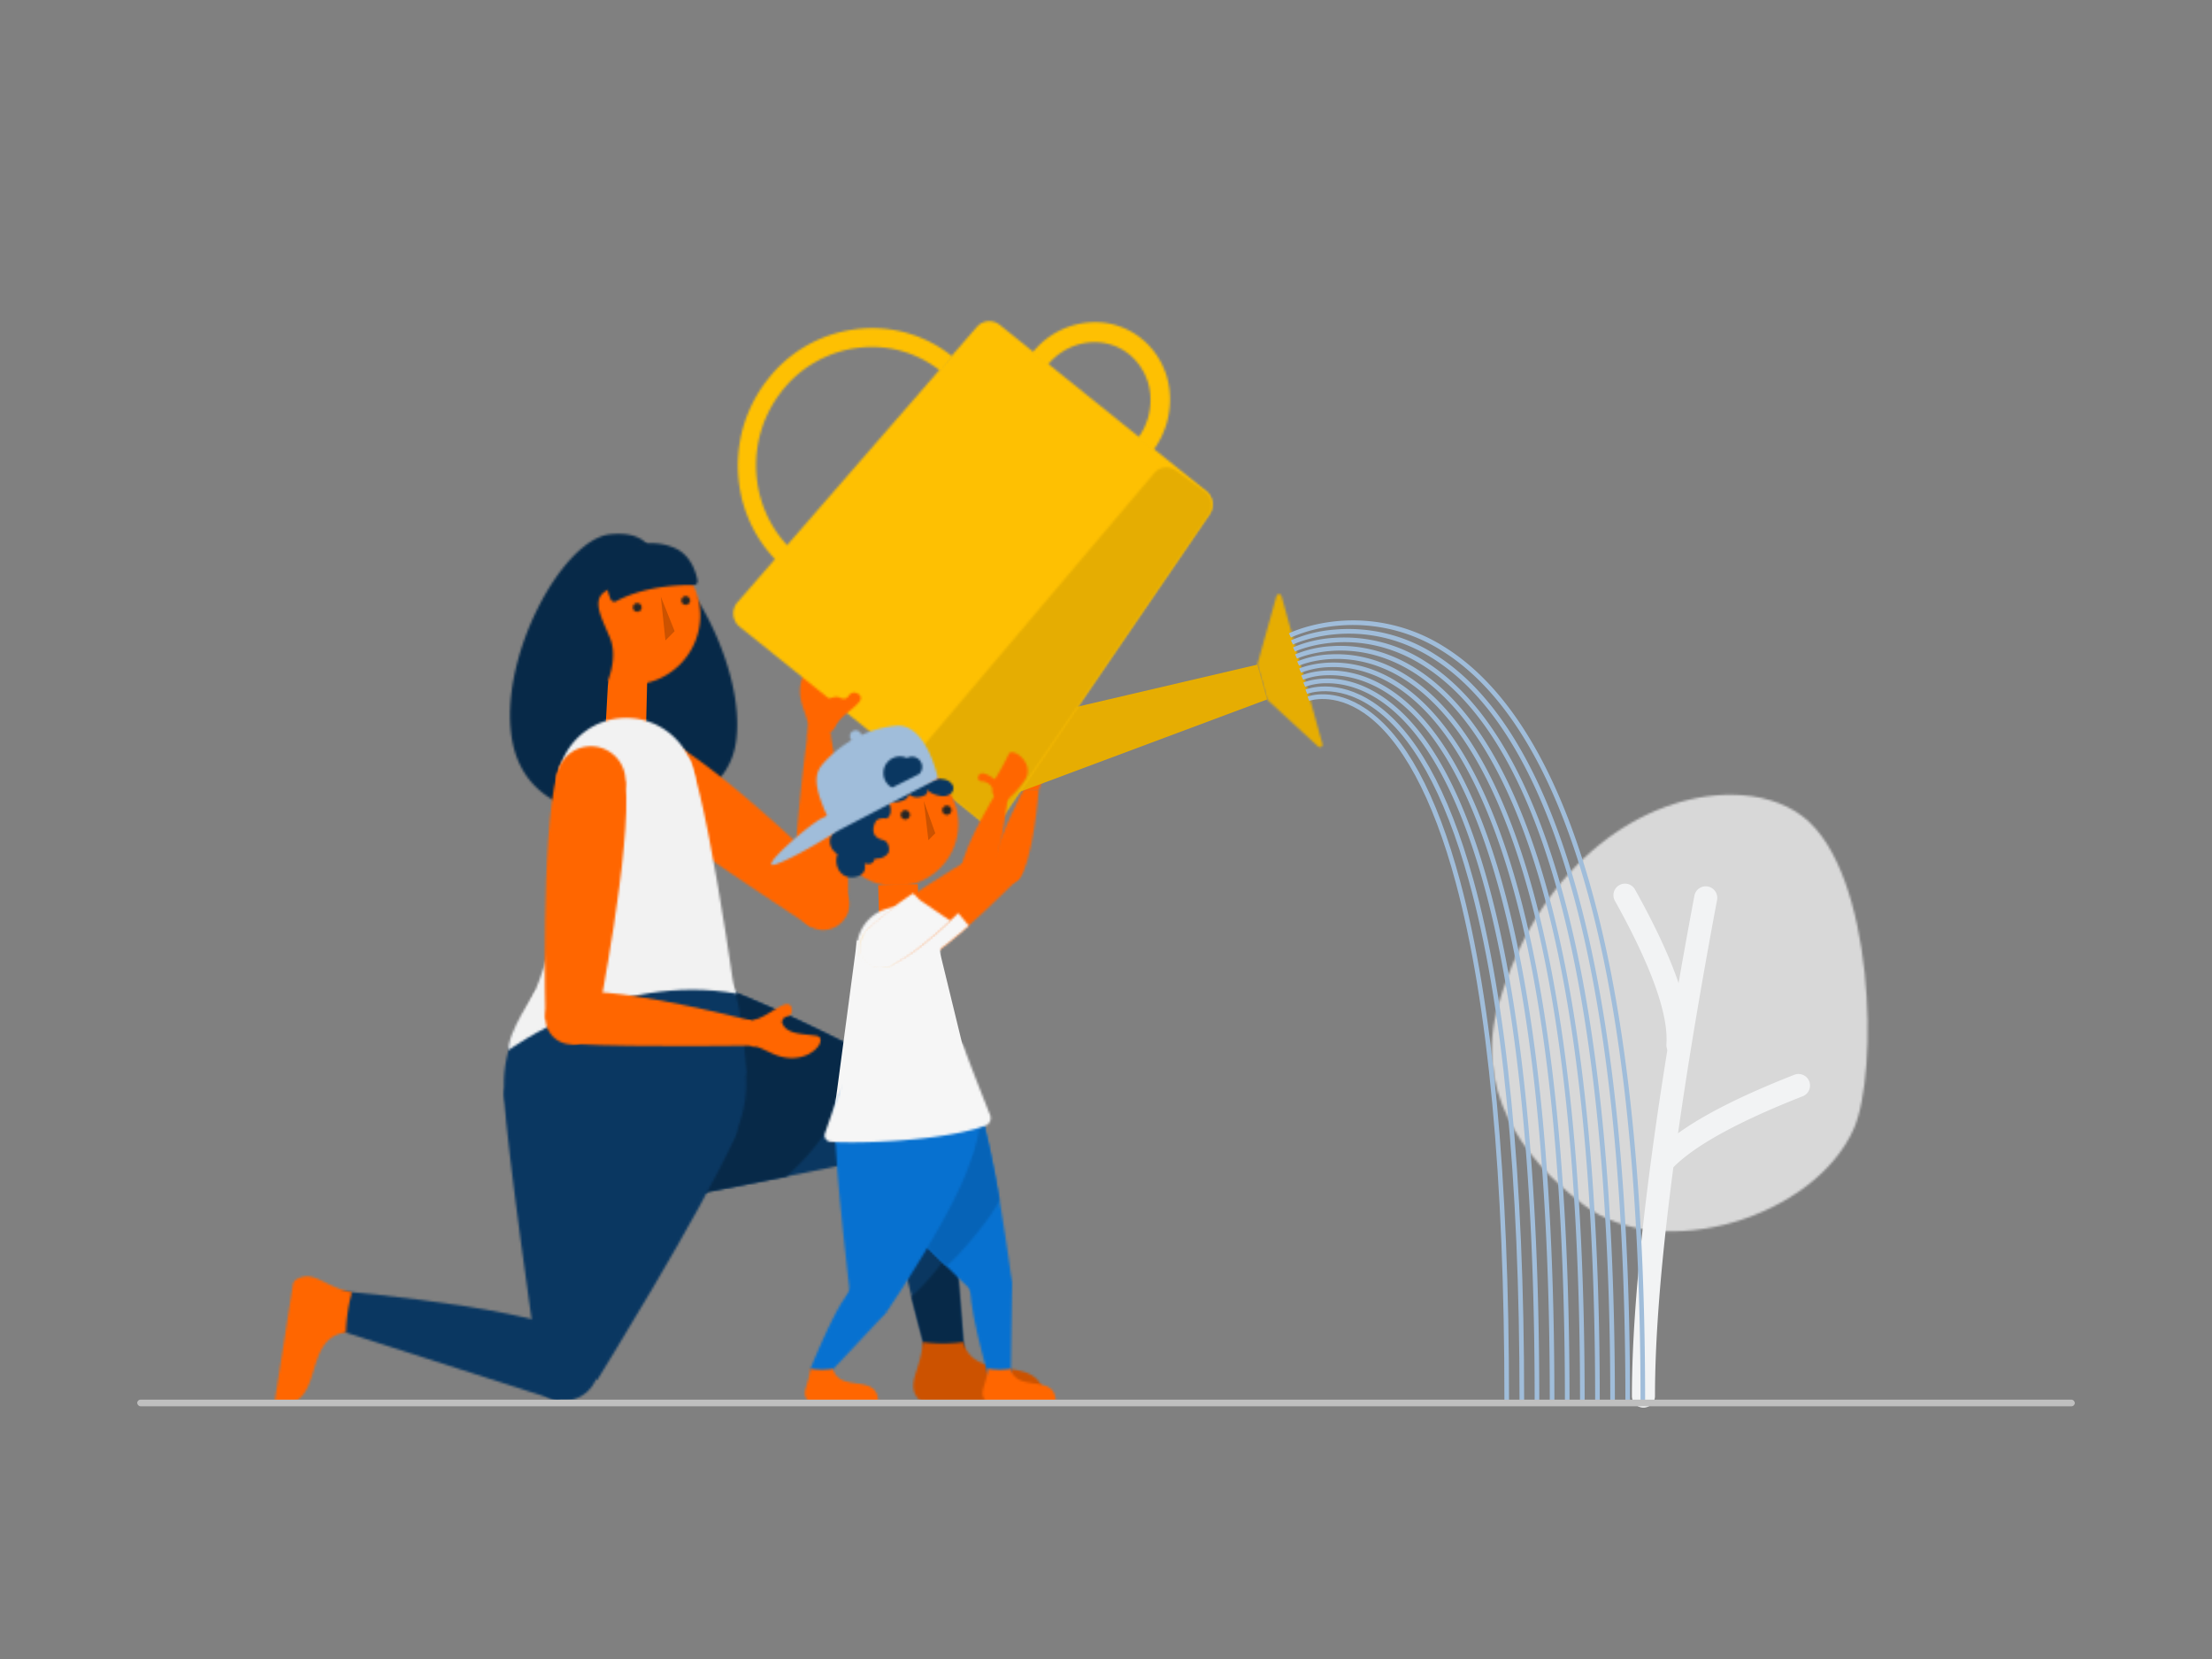 <svg xmlns="http://www.w3.org/2000/svg" xmlns:xlink="http://www.w3.org/1999/xlink" width="1000" height="750" viewBox="0 0 1000 750"><rect x="0" y="0" width="1000" height="750" fill="#808080" stroke="none"/><defs><style>.cls-1{fill:#fff;fill-rule:evenodd;}.cls-2{mask:url(#mask);}.cls-3{fill:#072948;}.cls-4{fill:#f60;}.cls-5{mask:url(#mask-2-2);}.cls-6{mask:url(#mask-3);}.cls-7{mask:url(#mask-4-2);}.cls-8{mask:url(#mask-5);}.cls-9{fill:#262626;}.cls-10{mask:url(#mask-6-2);}.cls-11{fill:#cc5200;}.cls-12{mask:url(#mask-7);}.cls-13{mask:url(#mask-8-2);}.cls-14{mask:url(#mask-9);}.cls-15{mask:url(#mask-10-2);}.cls-16{mask:url(#mask-11);}.cls-17{mask:url(#mask-12-2);}.cls-18{fill:#f2f2f2;}.cls-19{mask:url(#mask-13);}.cls-20{mask:url(#mask-14-2);}.cls-21{fill:#0a3761;}.cls-22{mask:url(#mask-15);}.cls-23{mask:url(#mask-16-2);}.cls-24{mask:url(#mask-17);}.cls-25{mask:url(#mask-18-2);}.cls-26{mask:url(#mask-19);}.cls-27{mask:url(#mask-20-2);}.cls-28{mask:url(#mask-21);}.cls-29{mask:url(#mask-22-2);}.cls-30{mask:url(#mask-23);}.cls-31{mask:url(#mask-24-2);}.cls-32{mask:url(#mask-25);}.cls-33{fill:#d8d8d8;}.cls-34{fill:#f2f3f4;}.cls-35{mask:url(#mask-26-2);}.cls-36{mask:url(#mask-27);}.cls-37{mask:url(#mask-28-2);}.cls-38{mask:url(#mask-29);}.cls-39{mask:url(#mask-30-2);}.cls-40{mask:url(#mask-31);}.cls-41{mask:url(#mask-32-2);}.cls-42{mask:url(#mask-33);}.cls-43{mask:url(#mask-34-2);}.cls-44{mask:url(#mask-35);}.cls-45{fill:#0771d0;}.cls-46{mask:url(#mask-36-2);}.cls-47{mask:url(#mask-37);}.cls-48{fill:#0663b7;}.cls-49{mask:url(#mask-38-2);}.cls-50{mask:url(#mask-39);}.cls-51{mask:url(#mask-40-2);}.cls-52{mask:url(#mask-41);}.cls-53{fill:#f6f6f6;}.cls-54{mask:url(#mask-42-2);}.cls-55{fill:#ff9f00;}.cls-56{mask:url(#mask-43);}.cls-57{mask:url(#mask-44-2);}.cls-58{mask:url(#mask-45);}.cls-59{fill:#e6ad02;}.cls-60{mask:url(#mask-46-2);}.cls-61{mask:url(#mask-47);}.cls-62{fill:#fec002;}.cls-63{mask:url(#mask-48-2);}.cls-64{mask:url(#mask-49);}.cls-65{mask:url(#mask-50-2);}.cls-66{fill:#e5ad02;}.cls-67{mask:url(#mask-51);}.cls-68{mask:url(#mask-52-2);}.cls-69{mask:url(#mask-53);}.cls-70{mask:url(#mask-54-2);}.cls-71{fill:#a0bdda;}.cls-72{mask:url(#mask-55);}.cls-73{mask:url(#mask-56-2);}.cls-74{mask:url(#mask-57);}.cls-75{mask:url(#mask-58-2);}.cls-76{mask:url(#mask-59);}.cls-77{mask:url(#mask-60-2);}.cls-78{mask:url(#mask-61);}.cls-79{mask:url(#mask-62-2);}.cls-80{mask:url(#mask-63);}.cls-81{mask:url(#mask-64-2);}.cls-82{mask:url(#mask-65);}.cls-83{mask:url(#mask-66-2);}.cls-84{mask:url(#mask-67);}.cls-85{mask:url(#mask-68-2);}.cls-86{mask:url(#mask-69);}.cls-87{mask:url(#mask-70-2);}.cls-88{mask:url(#mask-71);}.cls-89{mask:url(#mask-72-2);}.cls-90{mask:url(#mask-73);}.cls-91{isolation:isolate;}.cls-92{fill:#bfbfbf;}</style><mask id="mask" x="225.373" y="236.131" width="113.113" height="137.908" maskUnits="userSpaceOnUse"><g id="mask-2"><path id="path-1" class="cls-1" d="M275.798,241.555c-21.794,2.293-50.992,56.519-44.215,93.329h0c6.778,36.707,49.429,33.891,49.429,33.891h0s46.926.209,51.724-33.474h0C337.533,301.619,308.855,253.65,298.74,255.11h0c-10.115,1.461-4.171-5.213-4.171-5.213h0s-1.413-8.551-14.93-8.551h0a37.29,37.29,0,0,0-3.841.208Z"/></g></mask><mask id="mask-2-2" x="248.79" y="241.762" width="72.996" height="72.996" maskUnits="userSpaceOnUse"><g id="mask-4"><path id="path-3" class="cls-1" d="M254.004,278.26a31.283,31.283,0,0,0,31.284,31.284h0a31.284,31.284,0,0,0,31.284-31.284h0a31.284,31.284,0,0,0-31.284-31.284h0a31.284,31.284,0,0,0-31.284,31.284Z"/></g></mask><mask id="mask-3" x="268.728" y="240.379" width="51.867" height="36.852" maskUnits="userSpaceOnUse"><g id="mask-6"><path id="path-5" class="cls-1" d="M276.737,252.295c-4.798,6.361-2.294,14.704-.73,18.457h0a1.808,1.808,0,0,0,2.606,1.043h0c4.172-2.294,15.852-7.508,34.935-7.3h0a1.773,1.773,0,0,0,1.773-2.19h0c-.73-3.65-2.92-10.949-9.698-14.286h0a26.097,26.097,0,0,0-11.41-2.427h0c-7.148-.001-14.274,2.434-17.475,6.702Z"/></g></mask><mask id="mask-4-2" x="244.821" y="239.876" width="49.785" height="76.395" maskUnits="userSpaceOnUse"><g id="mask-8"><path id="path-7" class="cls-1" d="M257.028,256.153c-9.594,12.305-13.556,61.212,16.685,54.225h0s6.152-11.992,2.086-21.898h0c-4.066-9.908-8.864-17.832-1.147-21.691h0c7.717-3.858,18.145-19.813,13.661-21.064h0a24.494,24.494,0,0,0-6.059-.634h0c-7.183,0-18.166,2.104-25.225,11.062Z"/></g></mask><mask id="mask-5" x="280.908" y="267.415" width="14.391" height="14.391" maskUnits="userSpaceOnUse"><g id="mask-10"><path id="path-9" class="cls-1" d="M286.122,274.611a1.981,1.981,0,0,0,1.981,1.981h0a1.98,1.98,0,0,0,1.981-1.981h0a1.981,1.981,0,0,0-1.981-1.981h0a1.982,1.982,0,0,0-1.981,1.981Z"/></g></mask><mask id="mask-6-2" x="302.807" y="264.287" width="14.391" height="14.391" maskUnits="userSpaceOnUse"><g id="mask-12"><path id="path-11" class="cls-1" d="M308.021,271.482a1.981,1.981,0,0,0,1.981,1.981h0a1.982,1.982,0,0,0,1.981-1.981h0a1.981,1.981,0,0,0-1.981-1.981h0a1.98,1.98,0,0,0-1.981,1.981Z"/></g></mask><mask id="mask-7" x="350.317" y="324.844" width="46.51" height="98.11" maskUnits="userSpaceOnUse"><g id="mask-14"><path id="path-13" class="cls-1" d="M365.096,331.858c-.011.103-7.486,54.261-5.742,78.56h0c.406,6.124,22.529,8.135,23.378,2.039h0c3.642-24.678-7.342-80.776-7.342-80.776h0Z"/></g></mask><mask id="mask-8-2" x="358.744" y="319.675" width="22.922" height="22.923" maskUnits="userSpaceOnUse"><g id="mask-16"><path id="path-15" class="cls-1" d="M365.019,330.592a5.213,5.213,0,0,0,4.639,5.729h0a5.215,5.215,0,0,0,5.732-4.64h0a5.214,5.214,0,0,0-4.641-5.73h0a5.178,5.178,0,0,0-.552-.029h0a5.215,5.215,0,0,0-5.179,4.671Z"/></g></mask><mask id="mask-9" x="267.843" y="318.758" width="119.128" height="113.287" maskUnits="userSpaceOnUse"><g id="mask-18"><path id="path-17" class="cls-1" d="M294.38,331.318c-7.941.001-23.595,20.258-17.88,24.873h0c24.337,19.748,90.175,62.768,90.175,62.768h0l13.066-19.357s-58.121-57.721-83.936-68.024h0a3.749,3.749,0,0,0-1.416-.26H294.38Z"/></g></mask><mask id="mask-10-2" x="264.17" y="321.707" width="45.189" height="45.189" maskUnits="userSpaceOnUse"><g id="mask-20"><path id="path-19" class="cls-1" d="M285.401,328.719a15.642,15.642,0,0,0-14.22,16.945h0a15.643,15.643,0,0,0,16.947,14.219h0a15.64,15.64,0,0,0,14.219-16.945h0a15.645,15.645,0,0,0-15.563-14.279h0c-.458,0-.918.02-1.383.06Z"/></g></mask><mask id="mask-11" x="353.744" y="390.226" width="36.828" height="36.828" maskUnits="userSpaceOnUse"><g id="mask-22"><path id="path-21" class="cls-1" d="M371.131,396.901a11.785,11.785,0,0,0-10.712,12.766h0a11.783,11.783,0,0,0,12.767,10.712h0a11.782,11.782,0,0,0,10.711-12.765h0a11.785,11.785,0,0,0-11.726-10.758h0q-.518,0-1.04.045Z"/></g></mask><mask id="mask-12-2" x="228.872" y="333.946" width="112.622" height="151.206" maskUnits="userSpaceOnUse"><g id="mask-24"><path id="path-23" class="cls-1" d="M253.264,346.499s10.651,62.576-18.17,116.153h0c-12.843,23.754,101.186,16.114,101.186,16.114h0s-13.261-102.55-23.808-133.733h0c-1.464-4.369-7.768-5.874-15.747-5.874h0c-17.632,0-43.461,7.339-43.461,7.339Z"/></g></mask><mask id="mask-13" x="246.6" y="319.347" width="72.996" height="72.996" maskUnits="userSpaceOnUse"><g id="mask-26"><path id="path-25" class="cls-1" d="M251.814,355.845a31.284,31.284,0,0,0,31.284,31.284h0a31.284,31.284,0,0,0,31.284-31.284h0a31.284,31.284,0,0,0-31.284-31.284h0a31.284,31.284,0,0,0-31.284,31.284Z"/></g></mask><mask id="mask-14-2" x="391.339" y="496.29" width="50.368" height="131.725" maskUnits="userSpaceOnUse"><g id="mask-28"><path id="path-27" class="cls-1" d="M396.554,508.094c.834,27.008,25.236,114.707,25.236,114.707h0l14.704-2.921-9.177-116.584-2.294-1.773s-.795-.021-2.12-.021h0c-6.63,0-26.523.508-26.348,6.591Z"/></g></mask><mask id="mask-15" x="406.878" y="556.479" width="34.83" height="71.537" maskUnits="userSpaceOnUse"><g id="mask-30"><path id="path-29" class="cls-1" d="M412.092,586.198c5.215,20.544,9.698,36.603,9.698,36.603h0l14.704-2.921-4.588-58.188a109.784,109.784,0,0,1-19.813,24.506Z"/></g></mask><mask id="mask-16-2" x="407.68" y="601.528" width="69.587" height="37.437" maskUnits="userSpaceOnUse"><g id="mask-32"><path id="path-31" class="cls-1" d="M417.098,606.742c-.521,12.514-7.925,18.874-1.773,25.861h0a3.394,3.394,0,0,0,2.398,1.043h0c13.662,0,39.313,0,52.871.105h0a1.516,1.516,0,0,0,1.459-1.565h0c-1.251-21.691-31.075-5.84-36.602-25.444h0a72.065,72.065,0,0,1-18.353,0Z"/></g></mask><mask id="mask-17" x="269.529" y="432.281" width="157.684" height="116.918" maskUnits="userSpaceOnUse"><g id="mask-34"><path id="path-33" class="cls-1" d="M274.956,490.74c-1.361,27.658,3.745,55.315,16.902,53.121h0c42.651-7.091,122.32-24.09,122.32-24.09h0L422,492.556s-87.075-49.011-125.241-54.955h0a8.135,8.135,0,0,0-1.308-.106h0c-11.883,0-19.185,26.623-20.495,53.245Z"/></g></mask><mask id="mask-18-2" x="269.572" y="432.286" width="126.566" height="116.912" maskUnits="userSpaceOnUse"><g id="mask-36"><path id="path-35" class="cls-1" d="M274.997,490.742c-1.355,27.657,3.75,55.314,16.86,53.119h0c17.622-2.919,41.608-7.611,63.611-11.992h0a107.886,107.886,0,0,0,23.984-30.241h0a216.431,216.431,0,0,0,11.471-25.653h0c-28.886-14.808-70.702-34.725-94.165-38.374h0a8.207,8.207,0,0,0-1.275-.101h0c-11.896-.002-19.182,26.62-20.486,53.242Z"/></g></mask><mask id="mask-19" x="390.819" y="483.483" width="41.712" height="41.712" maskUnits="userSpaceOnUse"><g id="mask-38"><path id="path-37" class="cls-1" d="M396.033,504.339a15.642,15.642,0,0,0,15.642,15.642h0a15.642,15.642,0,0,0,15.642-15.642h0a15.643,15.643,0,0,0-15.642-15.643h0a15.643,15.643,0,0,0-15.642,15.643Z"/></g></mask><mask id="mask-20-2" x="222.616" y="429.883" width="119.922" height="119.922" maskUnits="userSpaceOnUse"><g id="mask-40"><path id="path-39" class="cls-1" d="M227.83,489.844a54.748,54.748,0,0,0,54.747,54.748h0a54.748,54.748,0,0,0,54.747-54.748h0a54.748,54.748,0,0,0-54.747-54.748h0a54.748,54.748,0,0,0-54.747,54.748Z"/></g></mask><mask id="mask-21" x="295.611" y="441.354" width="46.926" height="66.739" maskUnits="userSpaceOnUse"><g id="mask-42"><path id="path-41" class="cls-1" d="M308.16,446.605c-13.208.314-4.545,56.275-4.545,56.275h0l33.708-17.227s-.951-24.118-5.178-37.586h0a142.525,142.525,0,0,0-20.831-1.498h0c-1.032,0-2.086.011-3.154.036Z"/></g></mask><mask id="mask-22-2" x="129.285" y="577.439" width="137.445" height="61.108" maskUnits="userSpaceOnUse"><g id="mask-44"><path id="path-43" class="cls-1" d="M134.499,595.375,252.44,633.333s14.182-27.531,7.091-30.867h0c-28.887-13.139-117.315-19.813-117.315-19.813h0Z"/></g></mask><mask id="mask-23" x="119.054" y="571.8" width="45.269" height="68.2" maskUnits="userSpaceOnUse"><g id="mask-46"><path id="path-45" class="cls-1" d="M138.728,577.014a8.989,8.989,0,0,0-4.958,1.573h0a3.083,3.083,0,0,0-1.356,2.189h0c-2.086,13.557-6.048,38.793-8.134,52.245h0a1.519,1.519,0,0,0,1.356,1.669h0c21.69,2.086,10.532-29.824,30.764-32.327h0a74.689,74.689,0,0,1,2.711-18.145h0c-9.631-1.781-14.865-7.204-20.38-7.204h-.002Z"/></g></mask><mask id="mask-24-2" x="222.616" y="477.852" width="115.751" height="151.206" maskUnits="userSpaceOnUse"><g id="mask-48"><path id="path-47" class="cls-1" d="M227.843,495.425C229.099,519.229,242.068,608.6,242.068,608.6h0l27.927,15.244s46.336-74.546,62.443-110.043h0c7.267-16.182-42.514-30.734-75.924-30.734h0c-16.598,0-29.157,3.592-28.671,12.359Z"/></g></mask><mask id="mask-25" x="656.756" y="338.501" width="211.019" height="237.003" maskUnits="userSpaceOnUse"><g id="mask-50"><path id="path-49" class="cls-1" d="M677.332,454.524c-10.602,36.769,8.933,67.752,38.701,90.232h0c35.49,26.814,104.534,5.41,122.069-34.565h0c11.205-25.562,9.34-115.486-22.729-140.776h0c-8.37-6.601-19.999-10.13-33.077-10.13h0c-37.028-.002-85.684,28.287-104.965,95.238Z"/></g></mask><mask id="mask-26-2" x="234.086" y="596.731" width="41.712" height="41.712" maskUnits="userSpaceOnUse"><g id="mask-52"><path id="path-51" class="cls-1" d="M239.3,617.587a15.642,15.642,0,0,0,15.642,15.642h0a15.642,15.642,0,0,0,15.642-15.642h0a15.641,15.641,0,0,0-15.642-15.641h0A15.641,15.641,0,0,0,239.3,617.587Z"/></g></mask><mask id="mask-27" x="224.701" y="404.856" width="113.665" height="75.082" maskUnits="userSpaceOnUse"><g id="mask-54"><path id="path-53" class="cls-1" d="M241.994,448.095c.104,0-13.157,19.998-12.008,26.629h0s47.824-35.538,103.166-25.488h0L313.73,410.07Z"/></g></mask><mask id="mask-28-2" x="249.544" y="443.081" width="97.582" height="35.05" maskUnits="userSpaceOnUse"><g id="mask-56"><path id="path-55" class="cls-1" d="M258.696,448.55c-5.84.625-4.901,23.15.939,23.463h0c28.99,1.564,82.277.625,82.277.625h0l-2.398-11.261c-.048.049-12.429-3.245-28.04-6.539h0c-15.497-3.271-34.176-6.542-47.131-6.542h0c-2.033,0-3.928.081-5.646.255Z"/></g></mask><mask id="mask-29" x="328.043" y="456.058" width="20.856" height="20.856" maskUnits="userSpaceOnUse"><g id="mask-58"><path id="path-57" class="cls-1" d="M333.257,466.486a5.214,5.214,0,0,0,5.214,5.214h0a5.214,5.214,0,0,0,5.214-5.214h0a5.214,5.214,0,0,0-5.214-5.214h0a5.214,5.214,0,0,0-5.214,5.214Z"/></g></mask><mask id="mask-30-2" x="241.105" y="341.054" width="47.258" height="125.432" maskUnits="userSpaceOnUse"><g id="mask-60"><path id="path-59" class="cls-1" d="M251.71,350.526C244.514,378.265,246.6,460.75,246.6,460.75h0l23.463.521s15.642-78.731,12.722-107.094h0c-.509-4.769-11.211-7.91-19.938-7.91h0c-5.586,0-10.363,1.288-11.137,4.259Z"/></g></mask><mask id="mask-31" x="246.287" y="332.173" width="41.712" height="41.712" maskUnits="userSpaceOnUse"><g id="mask-62"><path id="path-61" class="cls-1" d="M251.501,353.029a15.642,15.642,0,0,0,15.642,15.642h0a15.642,15.642,0,0,0,15.642-15.642h0a15.642,15.642,0,0,0-15.642-15.642h0a15.642,15.642,0,0,0-15.642,15.642Z"/></g></mask><mask id="mask-32-2" x="241.386" y="443.336" width="33.995" height="33.995" maskUnits="userSpaceOnUse"><g id="mask-64"><path id="path-63" class="cls-1" d="M246.6,460.333a11.783,11.783,0,0,0,11.784,11.784h0a11.784,11.784,0,0,0,11.784-11.784h0A11.784,11.784,0,0,0,258.384,448.55h0A11.783,11.783,0,0,0,246.6,460.333Z"/></g></mask><mask id="mask-33" x="332.901" y="448.726" width="43.28" height="34.81" maskUnits="userSpaceOnUse"><g id="mask-66"><path id="path-65" class="cls-1" d="M355.468,453.972c-3.128.417-10.011,6.153-13.973,6.883h0c-4.588.834-4.066,11.992-1.043,12.097h0c3.024.104,7.612,3.233,11.784,4.484h0c14.078,4.276,22.838-8.238,16.789-9.177h0c-6.152-.939-13.764-.52-15.538-6.152h0c.521-1.669.104-1.251,1.669-2.398h0c2.92-.626,3.128-2.503,2.711-4.067h0a2.133,2.133,0,0,0-2.043-1.7h0a1.975,1.975,0,0,0-.356.031Z"/></g></mask><mask id="mask-34-2" x="353.978" y="291.849" width="39.144" height="46.682" maskUnits="userSpaceOnUse"><g id="mask-68"><path id="path-67" class="cls-1" d="M362.067,316.302c.808,4.279,3.44,9.169,3.227,12.188h0c-.212,3.018,10.831,4.702,12.139.226h0c1.14-3.864,7.563-10.11,8.306-13.177h0a2.113,2.113,0,0,0-1.409-2.56h0c-1.512-.578-3.402-.567-4.328,2.271h0c-1.305,1.436-.847,1.065-2.56,1.409h0c-5.415-2.352-4.205-9.879-4.494-16.096h0a1.979,1.979,0,0,0-2.069-2.155h0c-3.714-.001-10.925,6.912-8.813,17.893Z"/></g></mask><mask id="mask-35" x="433.567" y="574.087" width="29.206" height="60.708" maskUnits="userSpaceOnUse"><g id="mask-70"><path id="path-69" class="cls-1" d="M438.788,583.592c-.313,10.948,10.115,45.987,10.115,45.987h0l7.925-1.46.73-48.803s-.594-.018-1.571-.018h0c-4.5,0-17.113.352-17.199,4.293Z"/></g></mask><mask id="mask-36-2" x="380.592" y="490.101" width="82.076" height="98.601" maskUnits="userSpaceOnUse"><g id="mask-72"><path id="path-71" class="cls-1" d="M386.961,530.409c12.931,15.642,52.349,53.078,52.349,53.078h0l18.145-4.067s-7.717-59.44-15.538-80.4h0c-.961-2.595-3.559-3.706-7.142-3.706h0c-17.002.002-56.168,25.018-47.813,35.094Z"/></g></mask><mask id="mask-37" x="380.592" y="490.041" width="76.444" height="87.502" maskUnits="userSpaceOnUse"><g id="mask-74"><path id="path-73" class="cls-1" d="M386.961,530.305c8.447,10.219,28.26,29.72,40.878,42.025h0c4.693-3.232,22.629-24.403,23.984-30.138h0c-2.816-16.267-6.36-33.786-9.907-43.276h0c-.956-2.562-3.532-3.66-7.085-3.66h0c-16.969,0-56.235,25.047-47.871,35.05Z"/></g></mask><mask id="mask-38-2" x="438.996" y="613.52" width="43.485" height="25.549" maskUnits="userSpaceOnUse"><g id="mask-76"><path id="path-75" class="cls-1" d="M445.565,633.229a1.84,1.84,0,0,0,1.357.626h29.511a.767.767,0,0,0,.834-.834h0c-.731-12.098-17.31-3.233-20.439-14.182h0a34.305,34.305,0,0,1-10.324-.104h0c-.208,7.091-4.38,10.637-.94,14.495Z"/></g></mask><mask id="mask-39" x="432.948" y="565.76" width="29.198" height="29.198" maskUnits="userSpaceOnUse"><g id="mask-78"><path id="path-77" class="cls-1" d="M438.162,580.359a9.385,9.385,0,0,0,9.385,9.385h0a9.385,9.385,0,0,0,9.385-9.385h0a9.386,9.386,0,0,0-9.385-9.385h0a9.386,9.386,0,0,0-9.385,9.385Z"/></g></mask><mask id="mask-40-2" x="396.508" y="375.628" width="72.59" height="67.904" maskUnits="userSpaceOnUse"><g id="mask-80"><path id="path-79" class="cls-1" d="M407.412,418.7c-2.832,3.602,7.362,17.372,11.279,14.904h0c15.987-10.15,41.84-36.606,41.76-36.54h0L450.99,386.762S417.636,405.902,407.412,418.7Z"/></g></mask><mask id="mask-41" x="396.562" y="395.576" width="48.842" height="47.974" maskUnits="userSpaceOnUse"><g id="mask-82"><path id="path-81" class="cls-1" d="M425.184,403.38c-7.113,5.15-13.957,10.622-17.693,15.254h0c-2.912,3.668,7.283,17.439,11.279,14.903h0c5.717-3.572,12.653-9.256,19.23-15.046h0l-12.737-15.178Z"/></g></mask><mask id="mask-42-2" x="392.314" y="404.709" width="41.723" height="41.722" maskUnits="userSpaceOnUse"><g id="mask-84"><path id="path-83" class="cls-1" d="M407.01,418.221a9.593,9.593,0,0,0-1.183,13.516h0a9.594,9.594,0,0,0,13.517,1.184h0a9.595,9.595,0,0,0,1.183-13.516h0a9.572,9.572,0,0,0-7.355-3.428h0a9.555,9.555,0,0,0-6.162,2.244Z"/></g></mask><mask id="mask-43" x="430.3" y="346.211" width="62.709" height="61.722" maskUnits="userSpaceOnUse"><g id="mask-86"><path id="path-85" class="cls-1" d="M449.092,389.852c-.67,3.421,9.033,10.117,11.401,7.586h0c6.625-7.193,9.077-40.286,9.077-40.286h0l-6.452-.713c-.152-.001-11.715,22.22-14.026,33.413Z"/></g></mask><mask id="mask-44-2" x="447.584" y="327.203" width="40.732" height="40.341" maskUnits="userSpaceOnUse"><g id="mask-88"><path id="path-87" class="cls-1" d="M470.04,335.843a1.334,1.334,0,0,0-1.301,1.178h0c-1.015,3.981-1.447,9.791-6.29,10.996h0c-1.07-.465-1.821-1.196-3.519-2.085h0c-1.858-.755-2.75.129-3.135,1.131h0a1.45,1.45,0,0,0,.648,1.907h0c1.913.981,5.486,3.292,5.696,5.975h0c.317,3.137,7.622,3.407,7.881,1.283h0c.314-1.897,2.642-4.802,3.767-7.516h0c2.987-7.172-1.348-12.87-3.746-12.87Z"/></g></mask><mask id="mask-45" x="438.736" y="376.18" width="33.497" height="33.497" maskUnits="userSpaceOnUse"><g id="mask-90"><path id="path-89" class="cls-1" d="M451.194,387.816a6.675,6.675,0,0,0-.823,9.403h0a6.675,6.675,0,0,0,9.403.823h0a6.672,6.672,0,0,0,.822-9.402h0a6.66,6.66,0,0,0-5.116-2.385h0a6.645,6.645,0,0,0-4.286,1.561Z"/></g></mask><mask id="mask-46-2" x="563.194" y="263.427" width="39.881" height="79.615" maskUnits="userSpaceOnUse"><g id="mask-92"><path id="path-91" class="cls-1" d="M577.063,269.501l-8.655,30.971,4.38,15.746,23.149,21.273a1.16,1.16,0,0,0,1.878-1.251h0L579.357,269.501a1.158,1.158,0,0,0-1.147-.86h0a1.158,1.158,0,0,0-1.147.86Z"/></g></mask><mask id="mask-47" x="328.369" y="143.135" width="107.499" height="120.005" maskUnits="userSpaceOnUse"><g id="mask-94"><path id="path-93" class="cls-1" d="M386.752,148.849a59.824,59.824,0,0,0-40.044,23.15h0c-20.647,26.696-16.476,65.175,9.281,85.927h0l5.109-6.57c-22.106-17.832-25.756-51.096-8.028-74.039h0a51.688,51.688,0,0,1,34.517-20.022h0A49.619,49.619,0,0,1,425.44,167.932h0l5.214-6.674a57.563,57.563,0,0,0-36.284-12.91h0a58.502,58.502,0,0,0-7.618.501Z"/></g></mask><mask id="mask-48-2" x="461.104" y="140.44" width="73.04" height="68.891" maskUnits="userSpaceOnUse"><g id="mask-96"><path id="path-95" class="cls-1" d="M494.969,145.655a36.295,36.295,0,0,0-28.652,14.352h0L473.2,165.534c9.281-11.992,26.07-14.391,37.332-5.318h0a26.592,26.592,0,0,1,9.489,18.04h0a29.144,29.144,0,0,1-5.944,20.335h0l6.882,5.527a38.49,38.49,0,0,0,7.821-27.009h0A34.809,34.809,0,0,0,515.955,153.02h0a33.244,33.244,0,0,0-20.982-7.365h-.004Z"/></g></mask><mask id="mask-49" x="326.298" y="140" width="227.116" height="237.36" maskUnits="userSpaceOnUse"><g id="mask-98"><path id="path-97" class="cls-1" d="M441.603,147.806,333.465,272.212a7.694,7.694,0,0,0,.834,11.054h0L442.75,370.548a7.491,7.491,0,0,0,10.845-1.773h0l93.226-136.398a7.633,7.633,0,0,0-1.461-10.324h0l-93.538-75.29a7.481,7.481,0,0,0-4.562-1.549h0a7.44,7.44,0,0,0-5.657,2.591Z"/></g></mask><mask id="mask-50-2" x="408.975" y="206.113" width="144.077" height="171.246" maskUnits="userSpaceOnUse"><g id="mask-100"><path id="path-99" class="cls-1" d="M521.69,214.024,416.055,338.847a7.678,7.678,0,0,0,.939,10.949h0L442.75,370.548a7.362,7.362,0,0,0,10.741-1.773h0L546.509,232.69a7.714,7.714,0,0,0-1.773-10.532h0l-13.138-9.489a7.362,7.362,0,0,0-4.23-1.341h0a7.344,7.344,0,0,0-5.678,2.697Z"/></g></mask><mask id="mask-51" x="358.664" y="301.373" width="37.715" height="38.275" maskUnits="userSpaceOnUse"><g id="mask-102"><path id="path-101" class="cls-1" d="M383.363,315.032c-1.593,1.105-1.064.846-2.811.797h0c-4.747-3.51-13.612,5.9-14.498,8.794h0c-.885,2.893,9.495,7.019,11.777,2.951h0c1.98-3.508,9.644-8.149,11.057-10.971h0a2.112,2.112,0,0,0-.797-2.81h0a3.631,3.631,0,0,0-1.982-.697h0c-.916,0-1.878.498-2.746,1.936Z"/></g></mask><mask id="mask-52-2" x="371.736" y="339.16" width="66.739" height="66.739" maskUnits="userSpaceOnUse"><g id="mask-104"><path id="path-103" class="cls-1" d="M376.95,372.53a28.156,28.156,0,0,0,28.155,28.155h0A28.156,28.156,0,0,0,433.261,372.53h0a28.155,28.155,0,0,0-28.156-28.156h0A28.155,28.155,0,0,0,376.95,372.53Z"/></g></mask><mask id="mask-53" x="369.972" y="346.895" width="66.259" height="54.951" maskUnits="userSpaceOnUse"><g id="mask-106"><path id="path-105" class="cls-1" d="M423.25,352.195l-26.591,8.76s-16.163,8.968-20.126,15.329h0c-3.963,6.257,2.086,9.907,2.086,9.907h0a8.417,8.417,0,0,0,.521,6.987h0c1.981,3.65,6.361,4.276,9.698,2.503h0c3.337-1.773,1.981-5.423,1.981-5.423h0c3.963,1.461,4.693-2.086,4.693-2.086h0c5.214.208,6.361-3.233,6.361-3.233h0c.417-4.693-2.711-5.214-2.711-5.214h0c-5.527-1.251-4.588-5.631-3.441-8.03h0c1.147-2.398,5.214-1.668,5.214-1.668h0c3.546-2.607.626-7.821.626-7.821h0a10.336,10.336,0,0,0,7.3-.626h0a3.26,3.26,0,0,0,1.981-2.607h0c3.024,2.816,6.987.73,7.821.209h0c.834-.626.521-2.503.521-2.503h0s.521,1.981,5.423,3.024h0c4.901,1.147,7.925-2.607,5.631-5.423h0c-1.511-1.854-4.063-2.17-5.629-2.17h0a9.817,9.817,0,0,0-1.358.085Z"/></g></mask><mask id="mask-54-2" x="343.485" y="322.839" width="85.813" height="73.403" maskUnits="userSpaceOnUse"><g id="mask-108"><path id="path-107" class="cls-1" d="M406.072,328.054c-.35,0-.709.017-1.071.052h0a48.402,48.402,0,0,0-15.582,4.212h0a2.61,2.61,0,0,0-2.563-2.126h0a2.607,2.607,0,0,0-2.607,2.607h0a2.594,2.594,0,0,0,.745,1.823h0a54.525,54.525,0,0,0-10.651,8.188h0c-5.172,5.265-8.3,8.484-.468,25.962h0c-.721.363-1.438.714-2.139,1.047h0c-6.152,2.92-30.346,24.193-20.856,20.857h0c9.49-3.338,27.113-14.6,27.113-14.6h0c.217-.123.427-.255.632-.391h0l45.46-23.698s-4.944-23.931-18.011-23.932h-.001Z"/></g></mask><mask id="mask-55" x="394.156" y="336.762" width="27.947" height="24.506" maskUnits="userSpaceOnUse"><g id="mask-110"><path id="path-109" class="cls-1" d="M399.37,349.485a7.396,7.396,0,0,0,3.962,6.57h0l9.595-4.798,1.356-.73,1.356-.626a4.97,4.97,0,0,0,1.251-3.232h0a4.629,4.629,0,0,0-4.588-4.589h0a3.855,3.855,0,0,0-2.19.626h0a8.168,8.168,0,0,0-3.232-.729h0a7.476,7.476,0,0,0-7.509,7.508Z"/></g></mask><mask id="mask-56-2" x="401.977" y="361.059" width="14.599" height="14.599" maskUnits="userSpaceOnUse"><g id="mask-112"><path id="path-111" class="cls-1" d="M407.191,368.358a2.086,2.086,0,0,0,2.086,2.086h0a2.086,2.086,0,0,0,2.086-2.086h0a2.086,2.086,0,0,0-2.086-2.086h0a2.086,2.086,0,0,0-2.086,2.086Z"/></g></mask><mask id="mask-57" x="420.747" y="358.973" width="14.599" height="14.599" maskUnits="userSpaceOnUse"><g id="mask-114"><path id="path-113" class="cls-1" d="M425.961,366.273a2.086,2.086,0,0,0,2.086,2.086h0a2.086,2.086,0,0,0,2.086-2.086h0a2.086,2.086,0,0,0-2.086-2.086h0a2.086,2.086,0,0,0-2.086,2.086Z"/></g></mask><mask id="mask-58-2" x="383.207" y="414.241" width="29.198" height="29.198" maskUnits="userSpaceOnUse"><g id="mask-116"><path id="path-115" class="cls-1" d="M388.421,428.841a9.385,9.385,0,0,0,9.385,9.385h0a9.385,9.385,0,0,0,9.385-9.385h0a9.385,9.385,0,0,0-9.385-9.385h0a9.385,9.385,0,0,0-9.385,9.385Z"/></g></mask><mask id="mask-59" x="382.164" y="404.856" width="47.969" height="47.969" maskUnits="userSpaceOnUse"><g id="mask-118"><path id="path-117" class="cls-1" d="M387.378,428.841a18.77,18.77,0,0,0,18.77,18.77h0a18.77,18.77,0,0,0,18.77-18.77h0a18.77,18.77,0,0,0-18.77-18.77h0a18.77,18.77,0,0,0-18.77,18.77Z"/></g></mask><mask id="mask-60-2" x="371.736" y="469.51" width="76.124" height="76.124" maskUnits="userSpaceOnUse"><g id="mask-120"><path id="path-119" class="cls-1" d="M376.95,507.572A32.848,32.848,0,0,0,409.798,540.42h0a32.848,32.848,0,0,0,32.848-32.848h0a32.848,32.848,0,0,0-32.848-32.848h0A32.848,32.848,0,0,0,376.95,507.572Z"/></g></mask><mask id="mask-61" x="361.099" y="578.8" width="44.945" height="52.865" maskUnits="userSpaceOnUse"><g id="mask-122"><path id="path-121" class="cls-1" d="M385.269,584.014a2.121,2.121,0,0,0-1.645.62h0c-6.152,6.465-17.31,34.308-17.31,34.308h0l3.337,7.508,31.18-33.265s-10.764-9.171-15.559-9.171h-.002Z"/></g></mask><mask id="mask-62-2" x="372.361" y="497.474" width="72.95" height="100.822" maskUnits="userSpaceOnUse"><g id="mask-124"><path id="path-123" class="cls-1" d="M395.468,502.687c-10.089,0-17.892,2.26-17.892,7.699h0c0,19.189,6.674,74.248,6.674,74.248h0l16.581,8.447s33.161-48.386,39.105-72.057h0c2.534-10.068-25.154-18.335-44.463-18.337h-.004Z"/></g></mask><mask id="mask-63" x="377.888" y="572.851" width="29.198" height="29.198" maskUnits="userSpaceOnUse"><g id="mask-126"><path id="path-125" class="cls-1" d="M383.102,587.45a9.384,9.384,0,0,0,9.385,9.385h0a9.385,9.385,0,0,0,9.385-9.385h0a9.385,9.385,0,0,0-9.385-9.385h0a9.385,9.385,0,0,0-9.385,9.385Z"/></g></mask><mask id="mask-64-2" x="358.701" y="613.52" width="43.485" height="25.549" maskUnits="userSpaceOnUse"><g id="mask-128"><path id="path-127" class="cls-1" d="M365.27,633.229a1.838,1.838,0,0,0,1.356.626h29.511a.767.767,0,0,0,.834-.834h0c-.73-12.098-17.31-3.233-20.439-14.182h0a34.306,34.306,0,0,1-10.324-.104h0c-.208,7.091-4.38,10.637-.939,14.495Z"/></g></mask><mask id="mask-65" x="386.397" y="384.313" width="64.592" height="56.783" maskUnits="userSpaceOnUse"><g id="mask-130"><path id="path-129" class="cls-1" d="M392.279,420.603c-3.337,3.337,6.674,16.893,10.95,15.121h0c15.432-6.152,42.545-35.663,42.545-35.663h0l-9.281-10.533s-31.597,18.457-44.215,31.075Z"/></g></mask><mask id="mask-66-2" x="384.041" y="413.094" width="29.198" height="29.198" maskUnits="userSpaceOnUse"><g id="mask-132"><path id="path-131" class="cls-1" d="M389.254,427.693a9.387,9.387,0,0,0,9.385,9.385h0a9.385,9.385,0,0,0,9.385-9.385h0a9.385,9.385,0,0,0-9.385-9.385h0a9.387,9.387,0,0,0-9.385,9.385Z"/></g></mask><mask id="mask-67" x="385.077" y="398.595" width="50" height="43.87" maskUnits="userSpaceOnUse"><g id="mask-134"><path id="path-133" class="cls-1" d="M391.04,420.666c-3.379,3.379,6.653,18.165,11.089,16.369h0c7.814-3.168,18.796-12.356,27.667-20.698h0q-1.901-1.267-3.803-2.534h0c-3.378-2.218-6.652-4.541-9.926-6.759h0c-1.056-.739-2.218-2.534-3.379-3.168h0c-8.131,5.491-16.474,11.616-21.649,16.791Z"/></g></mask><mask id="mask-68-2" x="383.041" y="414.094" width="29.198" height="29.198" maskUnits="userSpaceOnUse"><g id="mask-136"><path id="path-135" class="cls-1" d="M388.254,428.693a9.387,9.387,0,0,0,9.385,9.385h0a9.385,9.385,0,0,0,9.385-9.385h0a9.385,9.385,0,0,0-9.385-9.385h0a9.387,9.387,0,0,0-9.385,9.385Z"/></g></mask><mask id="mask-69" x="436.993" y="334.875" width="32.826" height="31.607" maskUnits="userSpaceOnUse"><g id="mask-138"><path id="path-137" class="cls-1" d="M455.994,340.933a100.791,100.791,0,0,1-6.257,11.367h0c-.939-.626-3.754-2.711-5.527-2.711h0a1.964,1.964,0,0,0-1.981,2.398h0a1.462,1.462,0,0,0,1.46,1.251h0c2.086-.103,5.214,1.669,4.901,4.171h0c-.313,2.92,4.171,3.754,6.048,3.858h0c2.086.104,6.987-6.152,8.551-8.447h0c4.336-6.33-2.36-12.73-5.699-12.73h0a1.534,1.534,0,0,0-1.496.843Z"/></g></mask><mask id="mask-70-2" x="429.275" y="353.342" width="31.515" height="49.852" maskUnits="userSpaceOnUse"><g id="mask-140"><path id="path-139" class="cls-1" d="M434.512,392.656c-.626,3.44,11.888,7.299,13.348,4.17h0c5.005-10.741,7.717-36.498,7.717-36.498h0l-5.214-1.773c-.105,0-13.765,22.107-15.851,34.1Z"/></g></mask><mask id="mask-71" x="444.523" y="351.569" width="16.685" height="16.685" maskUnits="userSpaceOnUse"><g id="mask-142"><path id="path-141" class="cls-1" d="M449.737,359.912a3.128,3.128,0,0,0,3.128,3.128h0a3.128,3.128,0,0,0,3.128-3.128h0a3.128,3.128,0,0,0-3.128-3.128h0a3.128,3.128,0,0,0-3.128,3.128Z"/></g></mask><mask id="mask-72-2" x="428.673" y="382.957" width="24.401" height="24.401" maskUnits="userSpaceOnUse"><g id="mask-144"><path id="path-143" class="cls-1" d="M433.887,395.158a6.987,6.987,0,0,0,6.986,6.987h0a6.987,6.987,0,0,0,6.988-6.987h0a6.987,6.987,0,0,0-6.988-6.987h0a6.987,6.987,0,0,0-6.986,6.987Z"/></g></mask><mask id="mask-73" x="367.565" y="463.253" width="85.51" height="58.397" maskUnits="userSpaceOnUse"><g id="mask-146"><path id="path-145" class="cls-1" d="M383.641,477.184l-4.458,17.084-6.324,18.34a2.881,2.881,0,0,0,2.695,3.564h0c11.095.839,49.459,0,69.884-7.233h0a3.73,3.73,0,0,0,2.177-4.82h0c-2.592-6.499-8.191-20.647-11.82-30.603h0c-1.341-3.713-6.053-5.049-12.135-5.049h0c-15.54,0-40.018,8.717-40.018,8.717Z"/></g></mask></defs><g id="Layer_1" data-name="Layer 1"><g id="Page-1"><g id="_24---ecoshipping" data-name="24---ecoshipping"><g id="img_ecoshipping" data-name="img ecoshipping"><g id="Fill-1-Clipped"><g class="cls-2"><g id="Fill-1"><polygon class="cls-3" points="225.373 374.039 338.486 374.039 338.486 236.131 225.373 236.131 225.373 374.039"/></g></g></g><g id="Fill-4"><polygon class="cls-4" points="273.713 329.774 292.066 328.836 292.588 307.251 274.965 306.937 273.713 329.774"/></g><g id="Fill-5-Clipped"><g class="cls-5"><g id="Fill-5"><polygon class="cls-4" points="248.79 314.758 321.786 314.758 321.786 241.763 248.79 241.763 248.79 314.758"/></g></g></g><g id="Fill-8-Clipped"><g class="cls-6"><g id="Fill-8"><polygon class="cls-3" points="268.728 277.231 320.595 277.231 320.595 240.379 268.728 240.379 268.728 277.231"/></g></g></g><g id="Fill-11-Clipped"><g class="cls-7"><g id="Fill-11"><polygon class="cls-3" points="244.821 316.272 294.606 316.272 294.606 239.876 244.821 239.876 244.821 316.272"/></g></g></g><g id="Fill-14-Clipped"><g class="cls-8"><g id="Fill-14"><polygon class="cls-9" points="280.908 281.806 295.299 281.806 295.299 267.415 280.908 267.415 280.908 281.806"/></g></g></g><g id="Fill-17-Clipped"><g class="cls-10"><g id="Fill-17"><polygon class="cls-9" points="302.807 278.678 317.197 278.678 317.197 264.287 302.807 264.287 302.807 278.678"/></g></g></g><g id="Fill-20"><polygon class="cls-11" points="300.825 289.523 304.996 285.351 298.74 269.71 300.825 289.523"/></g><g id="Fill-21-Clipped"><g class="cls-12"><g id="Fill-21"><polygon class="cls-4" points="350.317 419.106 360.223 324.844 396.827 328.692 386.92 422.953 350.317 419.106"/></g></g></g><g id="Fill-24-Clipped"><g class="cls-13"><g id="Fill-24"><polygon class="cls-4" points="358.744 340.417 360.924 319.675 381.665 321.855 379.486 342.597 358.744 340.417"/></g></g></g><g id="Fill-27-Clipped"><g class="cls-14"><g id="Fill-27"><polygon class="cls-4" points="267.843 328.387 377.902 318.758 386.972 422.418 276.913 432.046 267.843 328.387"/></g></g></g><g id="Fill-30-Clipped"><g class="cls-15"><g id="Fill-30"><polygon class="cls-4" points="264.17 325.343 305.724 321.707 309.359 363.26 267.805 366.896 264.17 325.343"/></g></g></g><g id="Fill-33-Clipped"><g class="cls-16"><g id="Fill-33"><polygon class="cls-4" points="353.744 393.188 387.61 390.226 390.572 424.092 356.707 427.054 353.744 393.188"/></g></g></g><g id="Fill-36-Clipped"><g class="cls-17"><g id="Fill-36"><polygon class="cls-18" points="228.872 485.152 341.495 485.152 341.495 333.946 228.872 333.946 228.872 485.152"/></g></g></g><g id="Fill-39-Clipped"><g class="cls-19"><g id="Fill-39"><polygon class="cls-18" points="246.6 392.343 319.596 392.343 319.596 319.347 246.6 319.347 246.6 392.343"/></g></g></g><g id="Fill-42-Clipped"><g class="cls-20"><g id="Fill-42"><polygon class="cls-21" points="391.339 628.015 441.708 628.015 441.708 496.29 391.339 496.29 391.339 628.015"/></g></g></g><g id="Fill-45-Clipped"><g class="cls-22"><g id="Fill-45"><polygon class="cls-3" points="406.878 628.016 441.708 628.016 441.708 556.479 406.878 556.479 406.878 628.016"/></g></g></g><g id="Fill-48-Clipped"><g class="cls-23"><g id="Fill-48"><polygon class="cls-11" points="407.68 638.965 477.267 638.965 477.267 601.528 407.68 601.528 407.68 638.965"/></g></g></g><g id="Fill-51-Clipped"><g class="cls-24"><g id="Fill-51"><polygon class="cls-21" points="269.529 549.198 427.213 549.198 427.213 432.281 269.529 432.281 269.529 549.198"/></g></g></g><g id="Fill-54-Clipped"><g class="cls-25"><g id="Fill-54"><polygon class="cls-3" points="269.572 549.198 396.137 549.198 396.137 432.286 269.572 432.286 269.572 549.198"/></g></g></g><g id="Fill-57-Clipped"><g class="cls-26"><g id="Fill-57"><polygon class="cls-21" points="390.819 525.195 432.531 525.195 432.531 483.483 390.819 483.483 390.819 525.195"/></g></g></g><g id="Fill-60-Clipped"><g class="cls-27"><g id="Fill-60"><polygon class="cls-21" points="222.616 549.805 342.537 549.805 342.537 429.883 222.616 429.883 222.616 549.805"/></g></g></g><g id="Fill-63-Clipped"><g class="cls-28"><g id="Fill-63"><polygon class="cls-21" points="295.611 508.093 342.537 508.093 342.537 441.354 295.611 441.354 295.611 508.093"/></g></g></g><g id="Fill-66-Clipped"><g class="cls-29"><g id="Fill-66"><polygon class="cls-21" points="129.285 638.547 266.73 638.547 266.73 577.439 129.285 577.439 129.285 638.547"/></g></g></g><g id="Fill-69-Clipped"><g class="cls-30"><g id="Fill-69"><polygon class="cls-4" points="119.054 640 164.323 640 164.323 571.8 119.054 571.8 119.054 640"/></g></g></g><g id="Fill-72-Clipped"><g class="cls-31"><g id="Fill-72"><polygon class="cls-21" points="222.616 629.058 338.366 629.058 338.366 477.852 222.616 477.852 222.616 629.058"/></g></g></g><g id="Fill-75-Clipped"><g class="cls-32"><g id="Fill-75"><polygon class="cls-33" points="689.831 338.501 867.775 366.685 834.7 575.504 656.756 547.322 689.831 338.501"/></g></g></g><g id="Group-84"><g id="Stroke-78"><path class="cls-34" d="M742.972,636.357a5.214,5.214,0,0,1-5.214-5.214c0-50.311,9.503-126.418,28.245-226.207a5.214,5.214,0,0,1,10.249,1.925c-18.623,99.156-28.066,174.615-28.066,224.282A5.214,5.214,0,0,1,742.972,636.357Z"/></g><g id="Stroke-80"><path class="cls-34" d="M753.051,528.988a5.214,5.214,0,0,1-3.688-8.9c10.991-10.997,31.216-22.187,61.831-34.209a5.214,5.214,0,0,1,3.812,9.706c-28.846,11.328-48.449,22.052-58.266,31.875A5.199,5.199,0,0,1,753.051,528.988Z"/></g><g id="Stroke-82"><path class="cls-34" d="M758.562,477.623c-.123,0-.245-.004-.369-.013a5.214,5.214,0,0,1-4.838-5.564c.947-13.551-6.884-35.346-23.272-64.779a5.214,5.214,0,1,1,9.111-5.072c17.633,31.67,25.668,54.757,24.563,70.578A5.214,5.214,0,0,1,758.562,477.623Z"/></g></g><g id="Fill-85-Clipped"><g class="cls-35"><g id="Fill-85"><polygon class="cls-21" points="234.086 638.443 275.798 638.443 275.798 596.731 234.086 596.731 234.086 638.443"/></g></g></g><g id="Fill-88-Clipped"><g class="cls-36"><g id="Fill-88"><polygon class="cls-18" points="224.701 479.938 338.366 479.938 338.366 404.856 224.701 404.856 224.701 479.938"/></g></g></g><g id="Fill-91-Clipped"><g class="cls-37"><g id="Fill-91"><polygon class="cls-4" points="249.544 478.132 347.126 478.132 347.126 443.081 249.544 443.081 249.544 478.132"/></g></g></g><g id="Fill-94-Clipped"><g class="cls-38"><g id="Fill-94"><polygon class="cls-4" points="328.043 476.914 348.898 476.914 348.898 456.058 328.043 456.058 328.043 476.914"/></g></g></g><g id="Fill-97-Clipped"><g class="cls-39"><g id="Fill-97"><polygon class="cls-4" points="241.105 466.486 288.363 466.486 288.363 341.054 241.105 341.054 241.105 466.486"/></g></g></g><g id="Fill-100-Clipped"><g class="cls-40"><g id="Fill-100"><polygon class="cls-4" points="246.287 373.885 287.999 373.885 287.999 332.173 246.287 332.173 246.287 373.885"/></g></g></g><g id="Fill-103-Clipped"><g class="cls-41"><g id="Fill-103"><polygon class="cls-4" points="241.386 477.331 275.381 477.331 275.381 443.335 241.386 443.335 241.386 477.331"/></g></g></g><g id="Fill-106-Clipped"><g class="cls-42"><g id="Fill-106"><polygon class="cls-4" points="332.901 483.535 376.181 483.535 376.181 448.726 332.901 448.726 332.901 483.535"/></g></g></g><g id="Fill-109-Clipped"><g class="cls-43"><g id="Fill-109"><polygon class="cls-4" points="388.598 338.531 393.121 295.488 358.503 291.849 353.978 334.893 388.598 338.531"/></g></g></g><g id="Fill-112-Clipped"><g class="cls-44"><g id="Fill-112"><polygon class="cls-45" points="433.567 634.794 462.773 634.794 462.773 574.087 433.567 574.087 433.567 634.794"/></g></g></g><g id="Fill-115-Clipped"><g class="cls-46"><g id="Fill-115"><polygon class="cls-45" points="380.592 588.702 462.668 588.702 462.668 490.101 380.592 490.101 380.592 588.702"/></g></g></g><g id="Fill-118-Clipped"><g class="cls-47"><g id="Fill-118"><polygon class="cls-48" points="380.592 577.544 457.037 577.544 457.037 490.041 380.592 490.041 380.592 577.544"/></g></g></g><g id="Fill-121-Clipped"><g class="cls-49"><g id="Fill-121"><polygon class="cls-4" points="438.996 639.069 482.481 639.069 482.481 613.52 438.996 613.52 438.996 639.069"/></g></g></g><g id="Fill-124-Clipped"><g class="cls-50"><g id="Fill-124"><polygon class="cls-45" points="432.948 594.958 462.146 594.958 462.146 565.76 432.948 565.76 432.948 594.958"/></g></g></g><g id="Fill-127-Clipped"><g class="cls-51"><g id="Fill-127"><polygon class="cls-4" points="396.508 419.903 449.271 375.628 469.098 399.257 416.335 443.532 396.508 419.903"/></g></g></g><g id="Fill-130-Clipped"><g class="cls-52"><g id="Fill-130"><polygon class="cls-53" points="396.562 419.926 425.58 395.576 445.403 419.202 416.385 443.55 396.562 419.926"/></g></g></g><g id="Fill-133-Clipped"><g class="cls-54"><g id="Fill-133"><polygon class="cls-55" points="392.314 423.746 415.001 404.709 434.038 427.395 411.351 446.432 392.314 423.746"/></g></g></g><g id="Fill-136-Clipped"><g class="cls-56"><g id="Fill-136"><polygon class="cls-4" points="430.3 377.169 467.194 346.211 493.009 376.975 456.114 407.934 430.3 377.169"/></g></g></g><g id="Fill-139-Clipped"><g class="cls-57"><g id="Fill-139"><polygon class="cls-4" points="447.584 346.713 470.837 327.203 488.315 348.032 465.062 367.543 447.584 346.713"/></g></g></g><g id="Fill-142-Clipped"><g class="cls-58"><g id="Fill-142"><polygon class="cls-4" points="438.736 391.464 456.949 376.18 472.232 394.395 454.019 409.677 438.736 391.464"/></g></g></g><g id="Fill-145"><polygon class="cls-59" points="463.189 325.082 459.435 358.556 572.787 316.218 568.408 300.472 463.189 325.082"/></g><g id="Fill-146-Clipped"><g class="cls-60"><g id="Fill-146"><polygon class="cls-59" points="563.194 343.041 603.074 343.041 603.074 263.427 563.194 263.427 563.194 343.041"/></g></g></g><g id="Fill-149-Clipped"><g class="cls-61"><g id="Fill-149"><polygon class="cls-62" points="328.369 263.14 435.868 263.14 435.868 143.135 328.369 143.135 328.369 263.14"/></g></g></g><g id="Fill-152-Clipped"><g class="cls-63"><g id="Fill-152"><polygon class="cls-62" points="461.104 209.332 534.143 209.332 534.143 140.44 461.104 140.44 461.104 209.332"/></g></g></g><g id="Fill-155-Clipped"><g class="cls-64"><g id="Fill-155"><polygon class="cls-62" points="326.298 377.36 553.414 377.36 553.414 140 326.298 140 326.298 377.36"/></g></g></g><g id="Fill-158-Clipped"><g class="cls-65"><g id="Fill-158"><polygon class="cls-66" points="408.975 377.36 553.052 377.36 553.052 206.113 408.975 206.113 408.975 377.36"/></g></g></g><g id="Fill-161-Clipped"><g class="cls-67"><g id="Fill-161"><polygon class="cls-4" points="386.501 339.648 396.379 310.959 368.543 301.373 358.665 330.063 386.501 339.648"/></g></g></g><g id="Fill-164"><polygon class="cls-53" points="387.428 425.177 376.95 503.923 441.603 498.936 422.741 421.54 387.428 425.177"/></g><g id="Group-88"><g id="Fill-165"><polygon class="cls-4" points="397.002 400.243 397.382 413.377 415.312 412.857 414.931 399.722 397.002 400.243"/></g><g id="Fill-166-Clipped"><g class="cls-68"><g id="Fill-166"><polygon class="cls-4" points="371.736 405.899 438.475 405.899 438.475 339.16 371.736 339.16 371.736 405.899"/></g></g></g><g id="Fill-169-Clipped"><g class="cls-69"><g id="Fill-169"><polygon class="cls-21" points="369.972 401.847 436.232 401.847 436.232 346.895 369.972 346.895 369.972 401.847"/></g></g></g><g id="Fill-172-Clipped"><g class="cls-70"><g id="Fill-172"><polygon class="cls-71" points="343.485 396.242 429.298 396.242 429.298 322.839 343.485 322.839 343.485 396.242"/></g></g></g><g id="Fill-175-Clipped"><g class="cls-72"><g id="Fill-175"><polygon class="cls-21" points="394.156 361.267 422.103 361.267 422.103 336.761 394.156 336.761 394.156 361.267"/></g></g></g><g id="Fill-178-Clipped"><g class="cls-73"><g id="Fill-178"><polygon class="cls-9" points="401.977 375.658 416.576 375.658 416.576 361.059 401.977 361.059 401.977 375.658"/></g></g></g><g id="Fill-181-Clipped"><g class="cls-74"><g id="Fill-181"><polygon class="cls-9" points="420.747 373.572 435.346 373.572 435.346 358.973 420.747 358.973 420.747 373.572"/></g></g></g></g><g id="Fill-184"><polygon class="cls-11" points="419.705 379.829 422.833 376.7 417.619 362.102 419.705 379.829"/></g><g id="Fill-185-Clipped"><g class="cls-75"><g id="Fill-185"><polygon class="cls-55" points="383.207 443.44 412.405 443.44 412.405 414.241 383.207 414.241 383.207 443.44"/></g></g></g><g id="Fill-188-Clipped"><g class="cls-76"><g id="Fill-188"><polygon class="cls-53" points="382.164 452.825 430.132 452.825 430.132 404.856 382.164 404.856 382.164 452.825"/></g></g></g><g id="Fill-191-Clipped"><g class="cls-77"><g id="Fill-191"><polygon class="cls-45" points="371.736 545.634 447.86 545.634 447.86 469.51 371.736 469.51 371.736 545.634"/></g></g></g><g id="Fill-194-Clipped"><g class="cls-78"><g id="Fill-194"><polygon class="cls-45" points="361.099 631.665 406.044 631.665 406.044 578.8 361.099 578.8 361.099 631.665"/></g></g></g><g id="Fill-197-Clipped"><g class="cls-79"><g id="Fill-197"><polygon class="cls-45" points="372.361 598.296 445.311 598.296 445.311 497.474 372.361 497.474 372.361 598.296"/></g></g></g><g id="Fill-200-Clipped"><g class="cls-80"><g id="Fill-200"><polygon class="cls-45" points="377.888 602.049 407.087 602.049 407.087 572.851 377.888 572.851 377.888 602.049"/></g></g></g><g id="Fill-203-Clipped"><g class="cls-81"><g id="Fill-203"><polygon class="cls-4" points="358.701 639.069 402.185 639.069 402.185 613.52 358.701 613.52 358.701 639.069"/></g></g></g><g id="Fill-206-Clipped"><g class="cls-82"><g id="Fill-206"><polygon class="cls-4" points="386.396 441.097 450.988 441.097 450.988 384.313 386.396 384.313 386.396 441.097"/></g></g></g><g id="Fill-209-Clipped"><g class="cls-83"><g id="Fill-209"><polygon class="cls-55" points="384.041 442.293 413.239 442.293 413.239 413.094 384.041 413.094 384.041 442.293"/></g></g></g><g id="Fill-212-Clipped"><g class="cls-84"><g id="Fill-212"><polygon class="cls-53" points="385.077 442.464 435.077 442.464 435.077 398.595 385.077 398.595 385.077 442.464"/></g></g></g><g id="Fill-215-Clipped"><g class="cls-85"><g id="Fill-215"><polygon class="cls-53" points="383.041 443.293 412.239 443.293 412.239 414.094 383.041 414.094 383.041 443.293"/></g></g></g><g id="Fill-218-Clipped"><g class="cls-86"><g id="Fill-218"><polygon class="cls-4" points="436.993 366.482 469.819 366.482 469.819 334.875 436.993 334.875 436.993 366.482"/></g></g></g><g id="Fill-221-Clipped"><g class="cls-87"><g id="Fill-221"><polygon class="cls-4" points="429.275 403.194 460.791 403.194 460.791 353.342 429.275 353.342 429.275 403.194"/></g></g></g><g id="Fill-224-Clipped"><g class="cls-88"><g id="Fill-224"><polygon class="cls-4" points="444.523 368.254 461.208 368.254 461.208 351.569 444.523 351.569 444.523 368.254"/></g></g></g><g id="Fill-227-Clipped"><g class="cls-89"><g id="Fill-227"><polygon class="cls-4" points="428.673 407.359 453.074 407.359 453.074 382.957 428.673 382.957 428.673 407.359"/></g></g></g><g id="Fill-230-Clipped"><g class="cls-90"><g id="Fill-230"><polygon class="cls-53" points="367.565 521.65 453.074 521.65 453.074 463.253 367.565 463.253 367.565 521.65"/></g></g></g><g id="Group-254"><g id="Stroke-234"><path class="cls-71" d="M743.725,633.055H741.64c0-104.378-9.731-187.166-28.924-246.065-14.892-45.699-35.356-76.908-60.824-92.76A75.039,75.039,0,0,0,604.439,282.9a66.941,66.941,0,0,0-20.844,5.289l-.922-1.87c.345-.171,8.61-4.191,21.455-5.484a77.096,77.096,0,0,1,48.824,11.599c25.906,16.104,46.675,47.683,61.73,93.859C733.953,445.405,743.725,528.427,743.725,633.055Z"/></g><g id="Stroke-236"><path class="cls-71" d="M736.889,633.036h-2.086c0-103.819-9.515-186.046-28.281-244.398-14.48-45.025-34.325-75.675-58.984-91.1-32.738-20.478-62.722-6.31-63.022-6.165l-.912-1.875a61.464,61.464,0,0,1,19.775-4.875,72.316,72.316,0,0,1,45.266,11.147c25.088,15.693,45.228,46.724,59.863,92.23C727.341,446.557,736.889,529,736.889,633.036Z"/></g><g id="Stroke-238"><path class="cls-71" d="M730.052,633.018h-2.086c0-127.216-14.689-288.116-84.668-332.194-30.292-19.08-57.589-6.397-57.86-6.267l-.901-1.881a55.551,55.551,0,0,1,18.127-4.289A67.591,67.591,0,0,1,644.41,299.059c24.245,15.272,43.74,45.745,57.943,90.574C720.733,447.648,730.052,529.534,730.052,633.018Z"/></g><g id="Stroke-240"><path class="cls-71" d="M723.216,632.998h-2.086c0-228.852-44.588-305.192-81.992-328.936-27.86-17.684-52.534-6.437-52.779-6.321l-.888-1.888a49.87,49.87,0,0,1,16.514-3.728c9.156-.628,23.225.625,38.271,10.176,23.377,14.839,42.206,44.746,55.963,88.888C714.133,448.669,723.216,530.025,723.216,632.998Z"/></g><g id="Stroke-242"><path class="cls-71" d="M716.381,632.98h-2.086c0-227.199-43.052-302.517-79.169-325.694-25.422-16.313-47.628-6.461-47.849-6.36l-.872-1.895a44.418,44.418,0,0,1,14.94-3.194c8.291-.464,21.068.832,34.848,9.656,22.48,14.395,40.621,43.722,53.917,87.169C707.542,449.617,716.381,530.472,716.381,632.98Z"/></g><g id="Stroke-244"><path class="cls-71" d="M709.545,632.961h-2.086c0-101.836-8.545-181.988-25.398-238.229C669.4,352.476,652.276,324.11,631.166,310.424c-6.643-4.307-17.28-9.333-30.206-8.825a38.055,38.055,0,0,0-12.765,2.512l-.854-1.902c.206-.093,20.897-9.096,44.895,6.423C667.504,331.44,709.545,406.221,709.545,632.961Z"/></g><g id="Stroke-246"><path class="cls-71" d="M702.709,632.941h-2.086c0-101.538-8.289-181.289-24.639-237.036-12.178-41.523-28.573-69.261-48.73-82.445-10.833-7.085-20.662-8.369-26.994-8.204a32.704,32.704,0,0,0-11.147,2.04l-.836-1.911c.745-.325,18.49-7.817,40.118,6.329C662.297,333.887,702.709,407.615,702.709,632.941Z"/></g><g id="Stroke-248"><path class="cls-71" d="M695.873,632.923h-2.086c0-101.172-8-180.487-23.778-235.742-11.648-40.79-27.256-67.925-46.393-80.652-9.49-6.311-18.024-7.656-23.568-7.656-.061,0-.12,0-.18,0a28.341,28.341,0,0,0-9.84,1.61l-.811-1.921c.651-.276,16.178-6.608,35.474,6.177,19.577,12.971,35.487,40.474,47.288,81.744C687.834,451.93,695.873,531.48,695.873,632.923Z"/></g><g id="Stroke-250"><path class="cls-71" d="M689.036,632.904h-2.086c0-100.936-7.705-179.89-22.901-234.67-11.104-40.028-25.903-66.52-43.986-78.74-16.078-10.865-28.994-5.874-29.122-5.822l-.784-1.933c.563-.228,13.976-5.475,30.983,5.965,18.524,12.461,33.623,39.317,44.879,79.822C681.292,452.493,689.036,531.686,689.036,632.904Z"/></g><g id="Stroke-252"><path class="cls-71" d="M682.2,632.885h-2.086c0-100.772-7.391-179.409-21.968-233.727-10.382-38.688-24.718-65.233-41.458-76.763-13.867-9.551-24.73-5.577-24.838-5.536l-.751-1.946c.478-.186,11.89-4.428,26.667,5.691,17.419,11.929,31.665,38.114,42.345,77.828C674.769,452.934,682.2,531.815,682.2,632.885Z"/></g></g></g></g></g></g><g id="Layer_2" data-name="Layer 2"><g id="Stroke-233" class="cls-91"><rect class="cls-92" x="62.025" y="632.751" width="875.951" height="3" rx="1.5"/></g></g></svg>